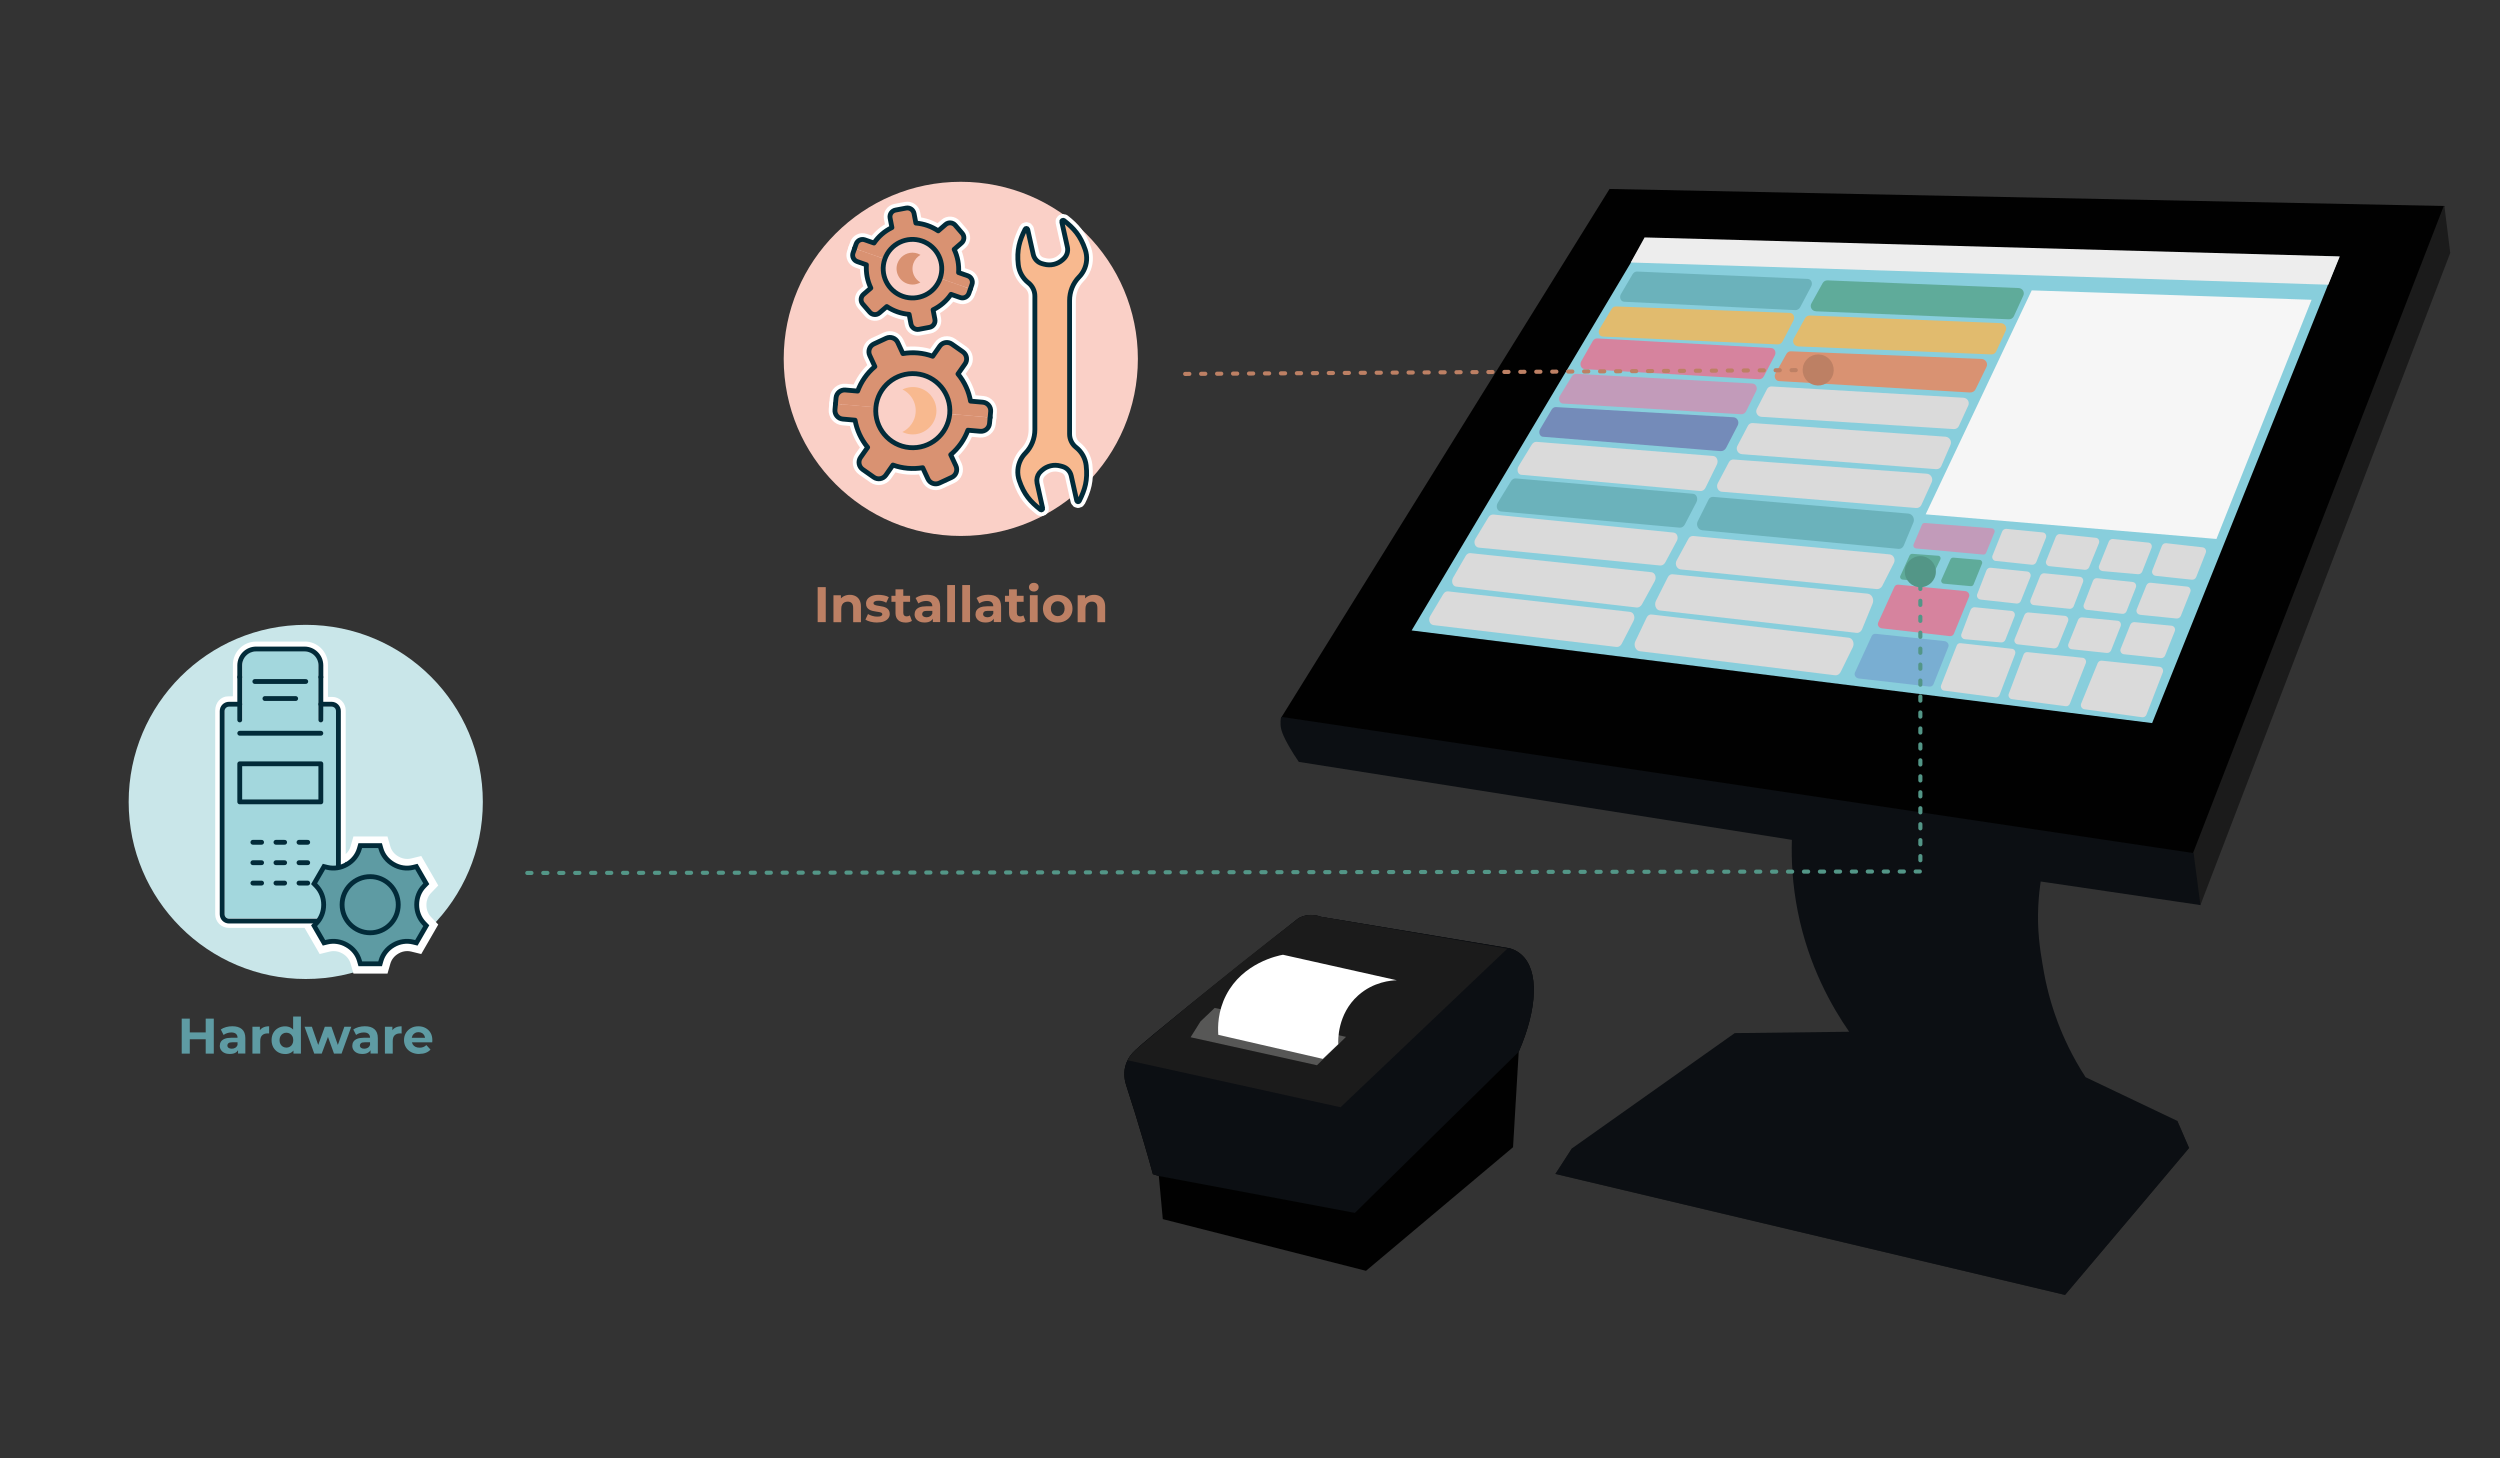<?xml version="1.0" encoding="UTF-8"?><svg id="Ebene_1" xmlns="http://www.w3.org/2000/svg" viewBox="0 0 600 350"><rect x="0" y="0" width="600" height="350" fill="#333333" stroke="none"/><defs><style>.cls-1,.cls-2,.cls-3,.cls-4,.cls-5,.cls-6{fill:none;}.cls-1,.cls-7,.cls-8,.cls-9,.cls-6,.cls-10{stroke:#022b39;stroke-width:1.16px;}.cls-1,.cls-3,.cls-10{stroke-miterlimit:10;}.cls-11{fill:#bd8064;}.cls-11,.cls-12,.cls-13,.cls-14,.cls-15,.cls-16,.cls-17,.cls-18,.cls-19,.cls-20,.cls-21,.cls-22,.cls-23,.cls-24,.cls-25,.cls-26,.cls-27,.cls-28,.cls-29,.cls-30,.cls-31,.cls-32,.cls-33,.cls-34{stroke-width:0px;}.cls-12{fill:#6bb2bb;}.cls-2{stroke:#bd8064;}.cls-2,.cls-7,.cls-8,.cls-4,.cls-9,.cls-5,.cls-6{stroke-linejoin:round;}.cls-2,.cls-7,.cls-8,.cls-4,.cls-9,.cls-5,.cls-6,.cls-10{stroke-linecap:round;}.cls-2,.cls-4{stroke-dasharray:0 0 1 2.83;stroke-width:.99px;}.cls-13{fill:#88cedc;}.cls-7,.cls-29{fill:#f8b98f;}.cls-14{fill:#f6f6f6;}.cls-15{fill:#5fab9a;}.cls-3,.cls-5{stroke:#fff;stroke-width:3px;}.cls-16{fill:#0c0f13;}.cls-17{fill:#79aed2;}.cls-18,.cls-8{fill:#d99272;}.cls-19{fill:#539687;}.cls-20,.cls-10{fill:#5e9ba3;}.cls-21{fill:#ededed;}.cls-22{fill:#010101;}.cls-23{fill:#748bb9;}.cls-24{fill:#a3d7dd;}.cls-25{fill:#e1bb6e;}.cls-4{stroke:#539687;}.cls-26{fill:#dadada;}.cls-27{fill:#575756;}.cls-28{fill:#d6839e;}.cls-30{fill:#1b1b1b;}.cls-31{fill:#fff;}.cls-9,.cls-32{fill:#fad0c7;}.cls-33{fill:#c9e6e9;}.cls-34{fill:#c29bba;}</style></defs><circle class="cls-33" cx="73.38" cy="192.46" r="42.5"/><path class="cls-24" d="M85.68,232.51l-.46-1.59c-.37-1.27-1.24-2.35-2.45-3.05-.87-.51-1.79-.76-2.71-.76-.4,0-.81.05-1.19.15l-1.61.4-3.23-5.6.49-.5h-19.62c-1.17,0-2.12-.95-2.12-2.12v-48.91c0-1.29.84-2.27,1.96-2.27l2.3-.03v-8.69c0-2.43,1.99-4.41,4.43-4.41h11.7c2.44,0,4.43,1.98,4.43,4.41v8.87h2.13c1.17,0,2.12.95,2.12,2.12v36.45c.31-.11.61-.25.9-.42,1.25-.72,2.12-1.8,2.49-3.07l.46-1.59h6.46l.46,1.59c.37,1.27,1.24,2.36,2.45,3.05.87.51,1.79.76,2.71.76.4,0,.8-.05,1.19-.14l1.61-.4,3.23,5.59-1.15,1.19c-.92.96-1.42,2.24-1.42,3.62,0,1.46.5,2.75,1.42,3.71l1.15,1.19-3.23,5.6-1.61-.4c-.39-.1-.79-.14-1.19-.14-.92,0-1.84.25-2.67.73-1.25.72-2.12,1.8-2.49,3.07l-.46,1.59h-6.46Z"/><path class="cls-31" d="M73.16,156.25c1.82,0,3.29,1.47,3.29,3.28v13.14c0,.37.3.66.66.66s.45-.24.45-.6l-.06-3.19h2.21c.55,0,.99.44.99.98v37.86c.91-.09,1.79-.38,2.6-.85,0,0,.01,0,.02-.01,0,0,.01,0,.02-.01,1.43-.82,2.51-2.13,2.96-3.72l.22-.77h4.76l.22.77c.46,1.58,1.54,2.9,2.97,3.72.02,0,.03.02.05.03.99.57,2.1.88,3.22.88.49,0,.98-.06,1.47-.18l.78-.19,2.38,4.12-.56.58c-1.14,1.18-1.74,2.77-1.74,4.41,0,.02,0,.04,0,.06,0,1.65.59,3.24,1.74,4.43l.56.58-2.38,4.12-.78-.19c-.48-.12-.97-.18-1.46-.18-1.13,0-2.24.31-3.24.89,0,0-.01,0-.02.01,0,0-.01,0-.02.01-1.43.82-2.51,2.13-2.96,3.72l-.22.77h-4.76l-.22-.77c-.46-1.58-1.54-2.9-2.97-3.72-.02,0-.03-.02-.05-.03-.99-.57-2.1-.88-3.22-.88-.49,0-.98.06-1.47.18l-.78.19-2.38-4.12.56-.58c.36-.37.66-.79.91-1.23h-22.01c-.55,0-.99-.44-.99-.99v-48.91c0-.54.28-1.13.82-1.13l2.37-.03.06,3.32c0,.36-.05.41.32.41s.68-.05.68-.41v-13.14c0-1.81,1.48-3.28,3.29-3.28h11.7M73.16,153.98h-11.7c-3.07,0-5.56,2.49-5.56,5.55v7.58l-1.19.02c-1.7,0-3.06,1.49-3.06,3.4v48.91c0,1.79,1.46,3.25,3.26,3.25h18.19l.39.68,2.38,4.12.85,1.48,1.66-.41.78-.19c.3-.07.61-.11.92-.11.72,0,1.44.2,2.08.57l.07.04c.94.54,1.62,1.39,1.91,2.38l.22.77.47,1.64h8.17l.47-1.64.22-.77c.29-.99.96-1.83,1.91-2.38l.05-.03h.01s0-.01,0-.01c.63-.37,1.36-.57,2.08-.57.31,0,.62.04.92.11l.78.19,1.66.41.85-1.48,2.38-4.12.85-1.48-1.18-1.23-.56-.58c-.71-.74-1.1-1.75-1.1-2.85v-.09c0-1.06.39-2.07,1.1-2.81l.56-.58,1.18-1.23-.85-1.48-2.38-4.12-.85-1.48-1.66.41-.78.19c-.3.07-.61.11-.92.11-.72,0-1.44-.2-2.08-.57l-.07-.04c-.95-.54-1.63-1.39-1.91-2.38l-.22-.77-.47-1.64h-8.17l-.47,1.64-.22.77c-.2.7-.6,1.33-1.16,1.83v-34.48c0-1.79-1.46-3.25-3.26-3.25h-1v-7.74c0-3.06-2.5-5.55-5.56-5.55h0Z"/><path class="cls-6" d="M77,169.01h2.58c.91,0,1.64.73,1.64,1.64v48.77c0,.91-.74,1.64-1.64,1.64h-24.62c-.91,0-1.64-.73-1.64-1.64v-48.77c0-.91.74-1.64,1.64-1.64h2.58"/><rect class="cls-6" x="57.54" y="183.31" width="19.46" height="9.14"/><line class="cls-6" x1="57.54" y1="175.98" x2="77" y2="175.98"/><path class="cls-6" d="M57.54,162.5v-2.81c0-2.17,1.76-3.93,3.93-3.93h11.61c2.17,0,3.93,1.76,3.93,3.93v2.81"/><line class="cls-6" x1="77" y1="162.5" x2="77" y2="172.79"/><line class="cls-6" x1="57.54" y1="172.79" x2="57.54" y2="162.5"/><line class="cls-6" x1="61.16" y1="163.56" x2="73.38" y2="163.56"/><line class="cls-6" x1="63.58" y1="167.65" x2="70.96" y2="167.65"/><line class="cls-6" x1="60.69" y1="202.15" x2="62.78" y2="202.15"/><line class="cls-6" x1="66.23" y1="202.15" x2="68.31" y2="202.15"/><line class="cls-6" x1="71.76" y1="202.15" x2="73.85" y2="202.15"/><line class="cls-6" x1="60.69" y1="207.05" x2="62.78" y2="207.05"/><line class="cls-6" x1="66.23" y1="207.05" x2="68.31" y2="207.05"/><line class="cls-6" x1="71.76" y1="207.05" x2="73.85" y2="207.05"/><line class="cls-6" x1="60.69" y1="211.94" x2="62.78" y2="211.94"/><line class="cls-6" x1="66.23" y1="211.94" x2="68.31" y2="211.94"/><line class="cls-6" x1="71.76" y1="211.94" x2="73.85" y2="211.94"/><path class="cls-10" d="M101.75,212.68l.56-.58-2.38-4.12-.78.19c-1.59.39-3.27.12-4.69-.7-.02,0-.03-.02-.05-.03-1.43-.82-2.51-2.13-2.97-3.72l-.22-.77h-4.76l-.22.77c-.46,1.58-1.54,2.9-2.96,3.72h-.02s-.01.02-.02.02c-1.42.83-3.1,1.1-4.7.71l-.78-.19-2.38,4.12.56.58c1.14,1.19,1.74,2.78,1.74,4.43v.06c0,1.64-.6,3.23-1.74,4.41l-.56.58,2.38,4.12.78-.19c1.59-.39,3.27-.12,4.69.7.02,0,.03.02.05.03,1.43.82,2.51,2.13,2.97,3.72l.22.77h4.76l.22-.77c.46-1.58,1.54-2.9,2.96-3.72,0,0,.01,0,.02-.01s.01,0,.02-.01c1.42-.83,3.1-1.1,4.7-.71l.78.19,2.38-4.12-.56-.58c-1.14-1.19-1.74-2.78-1.74-4.43,0-.02,0-.04,0-.06,0-1.64.6-3.23,1.74-4.41Z"/><path class="cls-1" d="M95.58,217.13c0,3.72-3.02,6.74-6.74,6.74s-6.74-3.02-6.74-6.74,3.02-6.74,6.74-6.74,6.74,3.02,6.74,6.74Z"/><path class="cls-22" d="M586.67,49.44c-66.79-1.36-133.59-2.73-200.38-4.09-26.28,42.31-52.56,84.62-78.84,126.94,73.12,11.07,146.24,22.14,219.36,33.21,19.96-52.02,39.91-104.04,59.87-156.05Z"/><polygon class="cls-13" points="338.79 151.31 516.51 173.54 561.41 61.65 394.57 57.73 338.79 151.31"/><path class="cls-15" d="M435.81,74.71l46.31,1.92c.52.02,1-.27,1.21-.74l2.27-4.95c.38-.82-.2-1.77-1.11-1.81l-45.88-1.84c-.48-.02-.93.23-1.17.65l-2.7,4.87c-.46.83.11,1.85,1.06,1.89Z"/><path class="cls-25" d="M431.58,83.14l46.31,1.92c.52.02,1-.27,1.21-.74l2.27-4.95c.38-.82-.2-1.77-1.11-1.81l-45.88-1.84c-.48-.02-.93.23-1.17.65l-2.7,4.87c-.46.83.11,1.85,1.06,1.89Z"/><path class="cls-18" d="M426.95,91.46l45.83,2.74c.57.03,1.11-.27,1.36-.78l2.61-5.33c.44-.89-.2-1.91-1.2-1.95l-45.74-1.83c-.43-.02-.85.23-1.07.63l-2.63,4.68c-.45.79.01,1.79.85,1.84Z"/><path class="cls-28" d="M380.35,88.6l41.8,2.42c.47.03.94-.26,1.18-.73l2.6-4.93c.44-.83,0-1.78-.83-1.83l-41.75-2.31c-.44-.02-.86.23-1.1.65l-2.75,4.83c-.47.82-.01,1.84.84,1.89Z"/><path class="cls-25" d="M384.66,80.78l41.97,1.88c.49.02.96-.27,1.21-.75l2.59-5c.43-.83-.03-1.78-.88-1.81l-41.7-1.55c-.42-.02-.84.23-1.09.64l-2.85,4.74c-.49.81-.08,1.8.75,1.84Z"/><path class="cls-12" d="M389.77,72.42l41.11,2.01c.47.02.94-.27,1.19-.74l2.61-4.94c.44-.83,0-1.77-.82-1.81l-40.96-1.77c-.42-.02-.84.23-1.08.64l-2.79,4.76c-.47.81-.06,1.81.76,1.85Z"/><path class="cls-34" d="M375.15,96.86l42.73,2.56c.49.03.96-.26,1.19-.72l2.42-4.87c.4-.81-.09-1.75-.94-1.79l-42.21-2.32c-.43-.02-.86.22-1.11.62l-2.87,4.68c-.49.8-.06,1.8.8,1.86Z"/><path class="cls-23" d="M370.29,104.82l42.64,3.45c.54.04,1.06-.26,1.33-.77l2.78-5.37c.46-.9-.08-1.94-1.03-1.99l-42.59-2.44c-.4-.02-.8.22-1.03.62l-2.75,4.65c-.47.79-.11,1.79.66,1.86Z"/><path class="cls-26" d="M422.73,100.04l46.16,2.94c.53.03,1.01-.25,1.23-.72l2.27-4.95c.38-.83-.22-1.8-1.15-1.85l-46.03-2.71c-.47-.03-.91.22-1.12.63l-2.46,4.77c-.42.81.18,1.83,1.11,1.89Z"/><path class="cls-26" d="M418.03,109l46.64,3.6c.54.04,1.03-.25,1.24-.74l2.22-5.12c.37-.85-.26-1.86-1.2-1.93l-46.29-3.28c-.47-.03-.91.21-1.13.63l-2.55,4.87c-.43.83.15,1.89,1.07,1.96Z"/><path class="cls-26" d="M413.25,118.02l46.61,3.9c.55.05,1.06-.26,1.29-.77l2.46-5.42c.41-.9-.2-1.97-1.16-2.04l-46.39-3.41c-.46-.03-.9.22-1.13.66l-2.67,5.05c-.45.86.08,1.96.99,2.04Z"/><path class="cls-12" d="M408.49,127.26l47.14,4.47c.55.05,1.05-.26,1.27-.79l2.32-5.56c.39-.93-.25-2.04-1.22-2.12l-46.83-4.01c-.47-.04-.91.22-1.13.67l-2.6,5.21c-.44.89.12,2.04,1.05,2.12Z"/><path class="cls-12" d="M360.19,122.75l42.93,3.89c.49.04.98-.26,1.24-.77l2.78-5.34c.46-.89.04-1.95-.81-2.02l-42.54-3.69c-.44-.04-.89.22-1.16.67l-3.16,5.17c-.54.88-.15,2.01.72,2.09Z"/><path class="cls-26" d="M365.12,113.95l42.95,3.9c.5.05,1-.27,1.26-.8l2.72-5.55c.45-.92-.02-2-.9-2.07l-42.39-3.39c-.42-.03-.86.22-1.14.67l-3.15,5.16c-.54.88-.19,2.02.65,2.09Z"/><path class="cls-26" d="M403.36,136.66l47.05,4.72c.54.05,1.07-.25,1.33-.76l2.78-5.46c.47-.92-.07-2.02-1.03-2.11l-47.09-4.41c-.48-.04-.94.21-1.18.67l-2.84,5.22c-.48.88.06,2.03.99,2.13Z"/><path class="cls-26" d="M398.35,146.51l47.22,5.38c.56.06,1.09-.28,1.33-.87l2.53-6.18c.42-1.03-.2-2.26-1.19-2.36l-46.81-4.66c-.46-.05-.91.23-1.15.72l-2.85,5.65c-.49.96,0,2.22.91,2.32Z"/><path class="cls-26" d="M393.52,156.29l46.91,5.78c.53.07,1.06-.25,1.33-.81l2.9-5.89c.49-.99-.02-2.21-.97-2.32l-47.31-5.57c-.49-.06-.94.22-1.18.73l-2.73,5.73c-.46.96.11,2.23,1.05,2.35Z"/><path class="cls-26" d="M354.91,131.43l43.52,4.29c.48.05.96-.24,1.23-.73l2.78-5.18c.46-.86.05-1.91-.78-1.99l-43.23-4.33c-.46-.05-.92.21-1.2.66l-3.13,5.17c-.53.88-.09,2.02.82,2.11Z"/><path class="cls-26" d="M349.48,140.79l43.29,5.01c.51.06,1.02-.25,1.31-.77l3.05-5.55c.51-.93.09-2.06-.81-2.15l-43.42-4.58c-.44-.05-.88.21-1.14.67l-3.02,5.23c-.51.89-.11,2.04.73,2.14Z"/><path class="cls-26" d="M343.99,150.02l43.95,5.25c.5.06,1.01-.24,1.28-.77l2.84-5.51c.47-.92.02-2.04-.86-2.14l-43.65-4.92c-.45-.05-.9.2-1.17.66l-3.13,5.25c-.53.89-.13,2.07.75,2.17Z"/><path class="cls-26" d="M517.37,138.2l8.67.93c.44.05.88-.22,1.05-.64l2.28-5.78c.25-.62-.11-1.28-.75-1.35l-8.72-.99c-.45-.05-.88.21-1.05.65l-2.29,5.87c-.23.59.18,1.24.81,1.31Z"/><path class="cls-34" d="M459.84,131.63l16.14,1.47c.3.03.58-.14.69-.42l2-4.9c.18-.44-.13-.94-.61-.98l-16.1-1.29c-.3-.02-.58.15-.69.42l-2,4.7c-.19.44.1.94.58.98Z"/><path class="cls-28" d="M451.63,150.8l16.29,1.87c.44.05.85-.17,1.01-.56l3.64-8.89c.24-.6-.24-1.3-.94-1.36l-16-1.54c-.42-.04-.81.17-.97.53l-3.89,8.55c-.28.61.17,1.33.87,1.41Z"/><path class="cls-26" d="M500.26,170.22l13.86,1.92c.44.06.87-.19,1.03-.62l3.92-10.15c.24-.62-.16-1.29-.81-1.36l-13.83-1.45c-.42-.04-.82.2-.99.6l-3.96,9.7c-.24.59.14,1.27.77,1.36Z"/><path class="cls-26" d="M504.59,137.06l8.53.75c.43.04.86-.23,1.02-.64l2.22-5.64c.24-.6-.11-1.24-.72-1.3l-8.5-.87c-.44-.05-.87.22-1.04.64l-2.32,5.77c-.23.58.17,1.21.8,1.27Z"/><path class="cls-26" d="M491.85,135.88l8.51.87c.44.04.87-.22,1.04-.63l2.33-5.72c.25-.62-.1-1.26-.72-1.33l-8.58-.89c-.44-.05-.86.22-1.04.65l-2.31,5.77c-.23.58.16,1.21.78,1.28Z"/><path class="cls-26" d="M478.99,134.62l8.66.92c.45.05.9-.22,1.06-.64l2.3-5.79c.25-.62-.12-1.27-.76-1.33l-8.7-.85c-.44-.04-.87.22-1.04.65l-2.31,5.77c-.23.58.16,1.22.78,1.29Z"/><path class="cls-26" d="M513.61,147.55l8.73.89c.45.05.89-.22,1.06-.64l2.27-5.7c.24-.61-.12-1.25-.76-1.32l-8.73-.92c-.45-.05-.88.21-1.05.64l-2.32,5.75c-.23.58.17,1.22.81,1.28Z"/><path class="cls-26" d="M500.89,146.36l8.45.96c.44.05.87-.21,1.03-.62l2.23-5.69c.24-.61-.12-1.26-.75-1.33l-8.53-.92c-.44-.05-.85.21-1.01.64l-2.2,5.7c-.22.57.17,1.21.78,1.27Z"/><path class="cls-26" d="M488.1,145.22l8.56.89c.44.05.88-.22,1.04-.64l2.21-5.73c.24-.61-.13-1.25-.75-1.31l-8.51-.84c-.43-.04-.85.22-1.02.64l-2.3,5.71c-.23.58.15,1.22.77,1.28Z"/><path class="cls-26" d="M475.32,143.9l8.63.95c.45.05.89-.21,1.06-.63l2.28-5.72c.25-.62-.13-1.27-.77-1.34l-8.75-.9c-.45-.05-.87.22-1.03.64l-2.21,5.72c-.22.57.18,1.2.8,1.27Z"/><path class="cls-26" d="M509.74,157.02l8.81.93c.46.05.91-.22,1.08-.64l2.31-5.8c.25-.62-.13-1.27-.78-1.34l-8.85-.86c-.45-.04-.88.22-1.05.65l-2.31,5.77c-.23.58.17,1.22.8,1.29Z"/><path class="cls-26" d="M497.16,155.81l8.46.9c.44.05.88-.22,1.05-.64l2.28-5.77c.24-.62-.12-1.26-.74-1.32l-8.48-.81c-.43-.04-.84.22-1.01.64l-2.3,5.72c-.23.58.14,1.21.75,1.28Z"/><path class="cls-26" d="M484.3,154.65l8.6.96c.45.05.9-.22,1.07-.64l2.35-5.83c.25-.63-.12-1.28-.77-1.34l-8.68-.81c-.44-.04-.86.22-1.03.65l-2.32,5.73c-.23.58.15,1.21.76,1.28Z"/><path class="cls-26" d="M471.59,153.42l8.67.76c.44.04.87-.22,1.03-.63l2.2-5.62c.24-.61-.12-1.25-.75-1.31l-8.75-.88c-.46-.05-.88.22-1.05.65l-2.2,5.77c-.22.58.2,1.2.85,1.26Z"/><path class="cls-26" d="M482.84,167.79l12.95,1.7c.41.05.81-.19.97-.58l3.82-9.71c.24-.61-.13-1.26-.74-1.33l-13.25-1.36c-.41-.04-.79.2-.94.6l-3.55,9.41c-.21.56.16,1.2.75,1.27Z"/><path class="cls-26" d="M466.56,165.74l12.41,1.63c.39.05.78-.2.93-.6l3.71-9.74c.23-.6-.11-1.24-.68-1.31l-12.42-1.36c-.39-.04-.76.2-.91.6l-3.72,9.48c-.23.58.11,1.22.68,1.3Z"/><path class="cls-17" d="M446.12,162.84l16.9,1.94c.45.05.86-.18,1.02-.57l3.57-8.97c.24-.6-.26-1.31-.97-1.38l-16.43-1.74c-.44-.05-.84.16-1.01.53l-4.01,8.74c-.29.63.19,1.37.93,1.45Z"/><path class="cls-15" d="M466.49,140.08l6.48.6c.3.03.58-.14.69-.42l2.02-4.97c.17-.42-.11-.88-.56-.92l-6.32-.54c-.29-.02-.56.14-.68.4l-2.19,4.92c-.18.41.1.88.56.92Z"/><path class="cls-15" d="M456.58,139.1l6.03.55c.28.03.56-.14.68-.4l2.37-4.93c.21-.44-.03-.91-.48-.94l-6.21-.46c-.28-.02-.55.15-.68.42l-2.21,4.88c-.18.39.08.83.49.87Z"/><polygon class="cls-21" points="394.7 56.98 561.55 61.54 558.78 68.33 391.38 63 394.7 56.98"/><polygon class="cls-14" points="462.16 123.44 531.95 129.35 554.78 71.95 487.61 69.69 462.16 123.44"/><path class="cls-30" d="M495.61,310.78c-40.77-9.68-81.54-19.36-122.32-29.04,1.32-2.04,2.64-4.09,3.97-6.13,38.38,9.63,76.76,19.26,115.14,28.89,10.05-11.83,20.11-23.66,30.16-35.49.94,2.17,1.88,4.33,2.82,6.5-9.92,11.76-19.85,23.51-29.77,35.27Z"/><path class="cls-30" d="M527.66,217.11c.15.04.29.07.44.11l59.96-156.52c-.47-3.74-.93-7.49-1.4-11.23-.05,0-.1-.02-.16-.03-20.06,51.77-40.11,103.53-60.17,155.3.44,4.12.89,8.25,1.33,12.37Z"/><path class="cls-16" d="M528.1,217.22c-12.78-1.89-25.56-3.78-38.34-5.66-.2,1.39-.45,3.39-.57,5.81-.3,6.01.44,10.56.98,13.82.47,2.86,1.32,7.83,3.65,14.03,1.36,3.62,3.45,8.27,6.72,13.31,7.34,3.5,14.68,6.99,22.02,10.49.94,2.17,1.88,4.33,2.82,6.5-3.79,4.52-7.6,9.03-11.41,13.56-6.12,7.26-12.24,14.5-18.36,21.71-40.77-9.68-81.54-19.36-122.32-29.04,1.32-2.04,2.64-4.09,3.97-6.13,13.02-9.22,26.05-18.44,39.07-27.67,9.16-.11,18.31-.22,27.47-.33-4.13-5.95-9.7-15.69-12.32-28.77-1.31-6.56-1.58-12.45-1.43-17.28l-118.33-18.71c-.85-1.23-1.52-2.31-1.99-3.11-2.02-3.41-2.32-4.71-2.39-5.75-.05-.71.01-1.29.07-1.66.06-.09.11-.19.17-.28,72.96,10.9,145.93,21.79,218.89,32.69.54,4.15,1.09,8.31,1.63,12.46Z"/><path class="cls-22" d="M327.85,305c-16.26-4.14-32.52-8.27-48.78-12.41-.32-3.45-.63-6.89-.95-10.34-.23-.07-.47-.14-.71-.22-.24-.08-.48-.15-.72-.23-.67-2.43-1.36-4.88-2.09-7.35-1.4-4.78-2.84-9.43-4.32-13.96-.36-1.12-.68-2.77-.22-4.57.49-1.9,1.67-3.18,2.5-3.96,2.79-2.63,18.01-14.99,39.08-31.58.48-.26,1.31-.64,2.41-.75,1.33-.13,2.39.19,2.93.4,15.15,2.53,30.3,5.06,45.44,7.58,1.12.35,1.98.86,2.64,1.44,4.41,3.78,3.92,13.12-.57,23.38-.45,7.63-.9,15.27-1.36,22.9-11.77,9.89-23.53,19.78-35.3,29.67Z"/><path class="cls-16" d="M278.13,282.24c-.23-.07-.47-.14-.71-.22-.24-.08-.48-.15-.72-.23-.67-2.43-1.36-4.88-2.09-7.35-1.4-4.78-2.84-9.43-4.32-13.96-.36-1.12-.68-2.77-.22-4.57.49-1.9,1.67-3.18,2.5-3.96,2.79-2.63,18.01-14.99,39.08-31.58.48-.26,1.31-.64,2.41-.75,1.33-.13,2.39.19,2.93.4,15.15,2.53,30.3,5.06,45.44,7.58,1.12.35,1.98.86,2.64,1.44,4.41,3.78,3.92,13.12-.57,23.38-13.11,12.89-26.22,25.78-39.33,38.67-15.68-2.95-31.37-5.9-47.05-8.85Z"/><path class="cls-30" d="M270.62,254.46c.14-.27.31-.56.51-.86.48-.7.99-1.24,1.45-1.65,3.58-3.04,7.21-6.08,10.89-9.12,9.47-7.83,18.88-15.31,28.19-22.46.48-.26,1.31-.64,2.41-.75,1.33-.13,2.39.19,2.93.4,14.92,2.56,29.84,5.11,44.75,7.67-13.34,12.68-26.68,25.36-40.02,38.05-17.04-3.76-34.08-7.52-51.11-11.28Z"/><path class="cls-27" d="M323.05,248.85c-2.33,2.27-4.65,4.54-6.98,6.81-10.11-2.24-20.22-4.48-30.33-6.72.79-1.27,1.59-2.53,2.38-3.8,1.14-1.08,2.27-2.16,3.41-3.24,10.51,2.32,21.02,4.63,31.52,6.95Z"/><path class="cls-31" d="M317.47,254.13c-8.36-1.92-16.72-3.85-25.08-5.77-.14-1.92-.13-5.66,1.9-9.57,4.01-7.74,12.44-9.44,13.62-9.65,9.11,2.04,18.21,4.08,27.32,6.12-1.26.04-5.57.32-9.29,3.66-5,4.49-4.8,10.81-4.76,11.68-1.24,1.18-2.47,2.36-3.71,3.53Z"/><path class="cls-2" d="M284.44,89.74c50.7-.31,101.41-.63,152.11-.94"/><circle class="cls-11" cx="436.36" cy="88.8" r="3.73" transform="translate(108.88 390.54) rotate(-54.16)"/><path class="cls-4" d="M126.55,209.51c111.45-.12,222.89-.23,334.34-.35,0-24.05,0-48.1-.01-72.14"/><path class="cls-19" d="M464.61,137.2c0-2.06-1.67-3.73-3.73-3.73s-3.73,1.67-3.73,3.73c0,2.06,1.67,3.73,3.73,3.73,2.06,0,3.73-1.67,3.73-3.73Z"/><path class="cls-20" d="M45.55,252.87h-1.94v-8.4h1.94v8.4ZM49.51,249.42h-4.1v-1.64h4.1v1.64ZM49.37,244.47h1.94v8.4h-1.94v-8.4Z"/><path class="cls-20" d="M55.17,252.96c-.5,0-.94-.09-1.3-.26s-.64-.41-.83-.7-.29-.63-.29-1,.09-.72.28-1.01.49-.51.89-.68c.41-.16.94-.25,1.6-.25h1.72v1.09h-1.51c-.44,0-.74.07-.91.22-.16.14-.25.32-.25.54,0,.24.09.43.28.57s.45.21.77.21.59-.07.84-.22c.25-.15.43-.37.54-.65l.29.86c-.14.42-.38.73-.74.95-.36.22-.82.32-1.39.32ZM57.13,252.87v-1.26l-.12-.28v-2.26c0-.4-.12-.71-.37-.94-.24-.22-.62-.34-1.12-.34-.34,0-.68.05-1.01.16-.33.11-.61.25-.85.44l-.67-1.31c.35-.25.78-.44,1.27-.58.5-.14,1-.2,1.51-.2.98,0,1.75.23,2.29.7.54.46.82,1.19.82,2.17v3.68h-1.75Z"/><path class="cls-20" d="M60.58,252.87v-6.46h1.79v1.82l-.25-.53c.19-.46.5-.8.92-1.04.42-.24.94-.35,1.55-.35v1.73c-.08,0-.15-.01-.22-.02s-.13,0-.2,0c-.51,0-.93.15-1.24.44s-.47.75-.47,1.36v3.05h-1.87Z"/><path class="cls-20" d="M68.41,252.96c-.61,0-1.16-.14-1.64-.41-.49-.28-.87-.66-1.16-1.16-.28-.5-.43-1.08-.43-1.75s.14-1.27.43-1.76c.28-.5.67-.88,1.16-1.15.49-.27,1.04-.41,1.64-.41.54,0,1.02.12,1.43.36.41.24.72.6.95,1.09.22.49.34,1.11.34,1.87s-.11,1.37-.32,1.87c-.22.49-.53.86-.93,1.1-.4.24-.89.36-1.46.36ZM68.74,251.43c.3,0,.58-.07.83-.22.25-.14.45-.35.59-.62.15-.27.22-.59.22-.95s-.07-.7-.22-.96c-.15-.26-.35-.47-.59-.61-.25-.14-.52-.22-.83-.22s-.59.07-.84.22c-.25.14-.45.35-.59.61-.15.26-.22.58-.22.96s.07.69.22.95c.15.27.35.47.59.62.25.14.53.22.84.22ZM70.43,252.87v-1.32l.04-1.92-.12-1.91v-3.76h1.87v8.9h-1.79Z"/><path class="cls-20" d="M75.42,252.87l-2.33-6.46h1.76l1.93,5.56h-.84l2.02-5.56h1.58l1.96,5.56h-.84l1.99-5.56h1.66l-2.34,6.46h-1.81l-1.72-4.76h.55l-1.78,4.76h-1.8Z"/><path class="cls-20" d="M86.97,252.96c-.5,0-.94-.09-1.3-.26s-.64-.41-.83-.7-.29-.63-.29-1,.09-.72.28-1.01.49-.51.89-.68c.41-.16.94-.25,1.6-.25h1.72v1.09h-1.51c-.44,0-.74.07-.91.22-.16.14-.25.32-.25.54,0,.24.09.43.28.57s.45.21.77.21.59-.07.84-.22c.25-.15.43-.37.54-.65l.29.86c-.14.42-.38.73-.74.95-.36.22-.82.32-1.39.32ZM88.93,252.87v-1.26l-.12-.28v-2.26c0-.4-.12-.71-.37-.94-.24-.22-.62-.34-1.12-.34-.34,0-.68.05-1.01.16-.33.11-.61.25-.85.44l-.67-1.31c.35-.25.78-.44,1.27-.58.5-.14,1-.2,1.51-.2.98,0,1.75.23,2.29.7.54.46.82,1.19.82,2.17v3.68h-1.75Z"/><path class="cls-20" d="M92.38,252.87v-6.46h1.79v1.82l-.25-.53c.19-.46.5-.8.92-1.04.42-.24.94-.35,1.55-.35v1.73c-.08,0-.15-.01-.22-.02s-.13,0-.2,0c-.51,0-.93.15-1.24.44s-.47.75-.47,1.36v3.05h-1.87Z"/><path class="cls-20" d="M100.65,252.96c-.74,0-1.38-.14-1.94-.43s-.99-.68-1.29-1.18-.46-1.07-.46-1.71.15-1.22.45-1.72.71-.89,1.23-1.18,1.11-.43,1.76-.43,1.2.13,1.71.4c.51.27.91.65,1.21,1.15.3.5.44,1.1.44,1.79,0,.07,0,.15-.01.25,0,.09-.02.18-.02.26h-5.24v-1.09h4.26l-.72.32c0-.34-.07-.63-.2-.88-.14-.25-.32-.44-.56-.58-.24-.14-.52-.21-.84-.21s-.6.07-.85.21c-.24.14-.43.34-.57.59-.14.25-.2.55-.2.89v.29c0,.35.08.66.23.93.16.27.38.47.66.61.28.14.62.21,1,.21.34,0,.65-.05.91-.16.26-.1.5-.26.71-.47l1,1.08c-.3.34-.67.59-1.12.77-.45.18-.96.27-1.55.27Z"/><path class="cls-11" d="M196.24,149.31v-8.4h1.94v8.4h-1.94Z"/><path class="cls-11" d="M203.96,142.76c.51,0,.97.1,1.37.31.4.2.72.52.95.94.23.42.35.96.35,1.61v3.7h-1.87v-3.41c0-.52-.11-.9-.34-1.15s-.55-.37-.97-.37c-.3,0-.56.06-.8.19s-.42.31-.55.57c-.13.26-.2.58-.2.98v3.19h-1.87v-6.46h1.79v1.79l-.34-.54c.23-.43.56-.76,1-1,.43-.23.92-.35,1.48-.35Z"/><path class="cls-11" d="M210.5,149.41c-.55,0-1.08-.07-1.59-.2-.51-.13-.91-.3-1.21-.5l.62-1.34c.3.18.65.33,1.05.45.4.12.8.17,1.19.17.43,0,.74-.05.92-.16.18-.1.27-.25.27-.43,0-.15-.07-.27-.21-.34s-.33-.13-.56-.17-.49-.08-.76-.12-.55-.09-.83-.16c-.28-.07-.54-.17-.77-.31-.23-.14-.42-.32-.56-.55-.14-.23-.21-.53-.21-.9,0-.41.12-.77.35-1.08.24-.31.58-.56,1.03-.74.45-.18.98-.27,1.61-.27.44,0,.89.05,1.34.14.46.1.84.24,1.14.42l-.62,1.33c-.31-.18-.63-.31-.94-.38-.32-.07-.62-.1-.92-.1-.42,0-.72.06-.91.17-.19.11-.29.26-.29.43,0,.16.07.28.21.36.14.08.33.14.56.19.23.05.49.09.76.13.28.04.55.09.83.16.28.07.53.17.76.31.23.13.41.31.56.54.14.23.22.53.22.89,0,.4-.12.75-.36,1.06-.24.31-.59.55-1.04.73-.45.18-1,.26-1.65.26Z"/><path class="cls-11" d="M213.94,144.44v-1.44h4.48v1.44h-4.48ZM217.34,149.41c-.76,0-1.35-.19-1.78-.58-.42-.39-.64-.97-.64-1.73v-5.66h1.87v5.64c0,.27.07.48.22.63.14.15.34.22.59.22.3,0,.55-.08.76-.24l.5,1.32c-.19.14-.42.24-.69.31-.27.07-.55.1-.83.1Z"/><path class="cls-11" d="M221.92,149.41c-.5,0-.94-.09-1.3-.26s-.64-.41-.83-.7-.29-.63-.29-1,.09-.72.28-1.01.49-.51.89-.68c.41-.16.94-.25,1.6-.25h1.72v1.09h-1.51c-.44,0-.74.07-.91.22-.16.14-.25.32-.25.54,0,.24.09.43.28.57s.45.21.77.21.59-.07.84-.22c.25-.15.43-.37.54-.65l.29.86c-.14.42-.38.73-.74.95-.36.22-.82.32-1.39.32ZM223.88,149.31v-1.26l-.12-.28v-2.26c0-.4-.12-.71-.37-.94-.24-.22-.62-.34-1.12-.34-.34,0-.68.05-1.01.16-.33.11-.61.25-.85.44l-.67-1.31c.35-.25.78-.44,1.27-.58.5-.14,1-.2,1.51-.2.98,0,1.75.23,2.29.7.54.46.82,1.19.82,2.17v3.68h-1.75Z"/><path class="cls-11" d="M227.33,149.31v-8.9h1.87v8.9h-1.87Z"/><path class="cls-11" d="M230.94,149.31v-8.9h1.87v8.9h-1.87Z"/><path class="cls-11" d="M236.54,149.41c-.5,0-.94-.09-1.3-.26s-.64-.41-.83-.7-.29-.63-.29-1,.09-.72.28-1.01.49-.51.89-.68c.41-.16.94-.25,1.6-.25h1.72v1.09h-1.51c-.44,0-.74.07-.91.22-.16.14-.25.32-.25.54,0,.24.09.43.28.57s.45.21.77.21.59-.07.84-.22c.25-.15.43-.37.54-.65l.29.86c-.14.42-.38.73-.74.95-.36.22-.82.32-1.39.32ZM238.51,149.31v-1.26l-.12-.28v-2.26c0-.4-.12-.71-.37-.94-.24-.22-.62-.34-1.12-.34-.34,0-.68.05-1.01.16-.33.11-.61.25-.85.44l-.67-1.31c.35-.25.78-.44,1.27-.58.5-.14,1-.2,1.51-.2.98,0,1.75.23,2.29.7.54.46.82,1.19.82,2.17v3.68h-1.75Z"/><path class="cls-11" d="M241.19,144.44v-1.44h4.48v1.44h-4.48ZM244.59,149.41c-.76,0-1.35-.19-1.78-.58-.42-.39-.64-.97-.64-1.73v-5.66h1.87v5.64c0,.27.07.48.22.63.14.15.34.22.59.22.3,0,.55-.08.76-.24l.5,1.32c-.19.14-.42.24-.69.31-.27.07-.55.1-.83.1Z"/><path class="cls-11" d="M248.11,141.96c-.34,0-.62-.1-.84-.3-.22-.2-.32-.45-.32-.74s.11-.54.32-.74c.22-.2.5-.3.84-.3s.62.09.84.28c.22.19.32.43.32.73,0,.31-.11.57-.32.77s-.49.31-.85.31ZM247.17,149.31v-6.46h1.87v6.46h-1.87Z"/><path class="cls-11" d="M253.86,149.41c-.69,0-1.3-.14-1.83-.43-.53-.29-.95-.68-1.26-1.18-.31-.5-.46-1.07-.46-1.71s.15-1.22.46-1.72c.31-.5.73-.89,1.26-1.18.53-.28,1.14-.43,1.83-.43s1.29.14,1.82.43c.54.28.96.67,1.26,1.17.3.5.46,1.07.46,1.73s-.15,1.21-.46,1.71c-.3.5-.72.89-1.26,1.18-.54.29-1.14.43-1.82.43ZM253.86,147.87c.31,0,.59-.07.84-.22.25-.14.44-.35.59-.62.14-.27.22-.59.22-.95s-.07-.7-.22-.96c-.14-.26-.34-.47-.59-.61-.25-.14-.53-.22-.84-.22s-.59.07-.84.22c-.25.14-.45.35-.59.61-.15.26-.22.58-.22.96s.07.69.22.95c.15.27.35.47.59.62.25.14.53.22.84.22Z"/><path class="cls-11" d="M262.57,142.76c.51,0,.97.1,1.37.31.4.2.72.52.95.94.23.42.35.96.35,1.61v3.7h-1.87v-3.41c0-.52-.11-.9-.34-1.15s-.55-.37-.97-.37c-.3,0-.56.06-.8.19s-.42.31-.55.57c-.13.26-.2.58-.2.98v3.19h-1.87v-6.46h1.79v1.79l-.34-.54c.23-.43.56-.76,1-1,.43-.23.92-.35,1.48-.35Z"/><circle class="cls-32" cx="230.59" cy="86.13" r="42.5"/><path class="cls-5" d="M200.52,96.91l-.13,1.43c-.1,1.14.74,2.14,1.88,2.24l2.95.26c.41,2.32,1.41,4.57,3.02,6.52l-1.7,2.42c-.66.93-.43,2.22.5,2.88l2.68,1.88c.93.66,2.22.43,2.88-.5l1.7-2.43c2.29.82,4.75,1.04,7.15.64l1.25,2.69c.48,1.04,1.71,1.48,2.75,1l2.97-1.38c1.04-.48,1.48-1.71,1-2.75l-1.25-2.68c1.93-1.63,3.31-3.67,4.13-5.88l2.95.26c1.14.1,2.14-.74,2.24-1.88l.13-1.43"/><path class="cls-5" d="M200.52,96.91l.13-1.43c.1-1.14,1.11-1.98,2.24-1.88l2.95.26c.82-2.21,2.19-4.25,4.13-5.88l-1.24-2.68c-.48-1.04-.03-2.26,1-2.75l2.97-1.38c1.04-.48,2.26-.03,2.75,1l1.25,2.69c2.4-.41,4.86-.19,7.15.64l1.7-2.43c.66-.93,1.95-1.16,2.88-.5l2.68,1.88c.93.66,1.16,1.95.5,2.88l-1.7,2.42c1.61,1.94,2.61,4.2,3.02,6.52l2.95.26c1.14.1,1.98,1.11,1.88,2.24l-.13,1.43"/><path class="cls-5" d="M227.93,99.35c-.44,4.89-4.75,8.5-9.65,8.07-4.89-.44-8.5-4.75-8.07-9.65.44-4.89,4.75-8.5,9.65-8.07,4.89.44,8.5,4.75,8.07,9.65Z"/><path class="cls-3" d="M223.43,94.92c-.97-1.16-2.34-1.88-3.86-2.01-.17-.02-.34-.02-.51-.02-.88,0-1.72.21-2.47.58.71.35,1.34.83,1.86,1.46.97,1.16,1.44,2.64,1.3,4.15-.18,2.03-1.45,3.74-3.18,4.6.62.3,1.29.5,1.99.56.17.02.34.02.51.02,2.91,0,5.39-2.28,5.65-5.18.13-1.51-.33-2.99-1.3-4.15Z"/><path class="cls-5" d="M205.1,59.63l-.37,1.07c-.3.85.15,1.78,1,2.08l2.21.77c-.13,1.86.2,3.78,1.06,5.58l-1.77,1.53c-.68.59-.76,1.62-.17,2.31l1.69,1.96c.59.68,1.62.76,2.31.17l1.77-1.53c1.6,1.07,3.44,1.72,5.36,1.87l.44,2.3c.17.89,1.02,1.47,1.91,1.3l2.54-.48c.89-.17,1.47-1.02,1.3-1.91l-.44-2.3c1.8-.88,3.25-2.17,4.3-3.71l2.21.77c.85.3,1.78-.15,2.08-1l.37-1.07"/><path class="cls-5" d="M205.1,59.63l.37-1.07c.3-.85,1.23-1.3,2.08-1l2.21.77c1.05-1.54,2.5-2.84,4.3-3.71l-.44-2.29c-.17-.89.41-1.74,1.3-1.91l2.54-.48c.89-.17,1.74.41,1.91,1.3l.44,2.3c1.92.15,3.76.8,5.36,1.87l1.77-1.53c.68-.59,1.72-.51,2.31.17l1.69,1.96c.59.68.51,1.72-.17,2.3l-1.77,1.53c.86,1.8,1.19,3.72,1.06,5.58l2.21.77c.85.3,1.3,1.23,1,2.08l-.37,1.07"/><path class="cls-5" d="M225.64,66.8c-1.28,3.67-5.29,5.6-8.96,4.32-3.67-1.28-5.6-5.29-4.32-8.95,1.28-3.67,5.29-5.6,8.95-4.32,3.67,1.28,5.6,5.29,4.32,8.96Z"/><path class="cls-3" d="M219.38,66.14c-.44-.92-.5-1.96-.17-2.92.31-.89.93-1.6,1.71-2.05-.21-.12-.43-.22-.66-.31-.41-.14-.83-.22-1.26-.22-1.62,0-3.07,1.03-3.61,2.57-.34.96-.28,2,.17,2.92.44.92,1.22,1.61,2.18,1.95.41.14.83.22,1.26.22.69,0,1.33-.19,1.9-.52-.66-.38-1.18-.95-1.52-1.64Z"/><path class="cls-5" d="M260.68,111.71c-.2-1.72-1.06-3.26-2.42-4.34h-.01c-.98-.78-1.55-1.95-1.55-3.19v-32.03c0-2.11.79-4.16,2.27-5.67.46-.46.84-1,1.14-1.59.78-1.55.9-3.31.35-4.95-1.15-3.4-2.72-5.13-5.11-7.01-.24-.19-.58.03-.52.32l1.34,6.02c.24,1.06-.12,2.16-.93,2.88l-.23.21c-1.21,1.08-2.88,1.47-4.45,1.04l-.45-.12c-1.07-.29-1.89-1.15-2.13-2.23l-1.33-5.97c-.07-.3-.47-.35-.61-.07-1.36,2.72-2.05,4.96-1.65,8.52.2,1.72,1.06,3.26,2.42,4.34h.01c.98.78,1.55,1.95,1.55,3.19v32.03c0,2.11-.79,4.16-2.27,5.67-.46.46-.84,1-1.14,1.59-.78,1.55-.9,3.31-.35,4.95,1.15,3.4,2.72,5.13,5.11,7.01.24.19.58-.03.52-.32l-1.34-6.02c-.04-.2-.06-.4-.06-.6,0-.07,0-.13,0-.2.04-.79.39-1.54,1-2.08l.23-.21c1.21-1.08,2.88-1.47,4.45-1.04l.45.12c.53.15,1.01.43,1.37.82.37.39.63.87.75,1.41l1.33,5.97c.07.3.47.35.61.07,1.36-2.72,2.05-4.96,1.65-8.52Z"/><path class="cls-8" d="M200.52,96.91l-.13,1.43c-.1,1.14.74,2.14,1.88,2.24l2.95.26c.41,2.32,1.41,4.57,3.02,6.52l-1.7,2.42c-.66.93-.43,2.22.5,2.88l2.68,1.88c.93.66,2.22.43,2.88-.5l1.7-2.43c2.29.82,4.75,1.04,7.15.64l1.25,2.69c.48,1.04,1.71,1.48,2.75,1l2.97-1.38c1.04-.48,1.48-1.71,1-2.75l-1.25-2.68c1.93-1.63,3.31-3.67,4.13-5.88l2.95.26c1.14.1,2.14-.74,2.24-1.88l.13-1.43"/><path class="cls-8" d="M200.52,96.91l.13-1.43c.1-1.14,1.11-1.98,2.24-1.88l2.95.26c.82-2.21,2.19-4.25,4.13-5.88l-1.24-2.68c-.48-1.04-.03-2.26,1-2.75l2.97-1.38c1.04-.48,2.26-.03,2.75,1l1.25,2.69c2.4-.41,4.86-.19,7.15.64l1.7-2.43c.66-.93,1.95-1.16,2.88-.5l2.68,1.88c.93.66,1.16,1.95.5,2.88l-1.7,2.42c1.61,1.94,2.61,4.2,3.02,6.52l2.95.26c1.14.1,1.98,1.11,1.88,2.24l-.13,1.43"/><path class="cls-9" d="M227.93,99.35c-.44,4.89-4.75,8.5-9.65,8.07-4.89-.44-8.5-4.75-8.07-9.65.44-4.89,4.75-8.5,9.65-8.07,4.89.44,8.5,4.75,8.07,9.65Z"/><path class="cls-29" d="M223.43,94.92c-.97-1.16-2.34-1.88-3.86-2.01-.17-.02-.34-.02-.51-.02-.88,0-1.72.21-2.47.58.71.35,1.34.83,1.86,1.46.97,1.16,1.44,2.64,1.3,4.15-.18,2.03-1.45,3.74-3.18,4.6.62.3,1.29.5,1.99.56.17.02.34.02.51.02,2.91,0,5.39-2.28,5.65-5.18.13-1.51-.33-2.99-1.3-4.15Z"/><path class="cls-8" d="M205.1,59.63l-.37,1.07c-.3.85.15,1.78,1,2.08l2.21.77c-.13,1.86.2,3.78,1.06,5.58l-1.77,1.53c-.68.59-.76,1.62-.17,2.31l1.69,1.96c.59.68,1.62.76,2.31.17l1.77-1.53c1.6,1.07,3.44,1.72,5.36,1.87l.44,2.3c.17.89,1.02,1.47,1.91,1.3l2.54-.48c.89-.17,1.47-1.02,1.3-1.91l-.44-2.3c1.8-.88,3.25-2.17,4.3-3.71l2.21.77c.85.3,1.78-.15,2.08-1l.37-1.07"/><path class="cls-8" d="M205.1,59.63l.37-1.07c.3-.85,1.23-1.3,2.08-1l2.21.77c1.05-1.54,2.5-2.84,4.3-3.71l-.44-2.29c-.17-.89.41-1.74,1.3-1.91l2.54-.48c.89-.17,1.74.41,1.91,1.3l.44,2.3c1.92.15,3.76.8,5.36,1.87l1.77-1.53c.68-.59,1.72-.51,2.31.17l1.69,1.96c.59.68.51,1.72-.17,2.3l-1.77,1.53c.86,1.8,1.19,3.72,1.06,5.58l2.21.77c.85.3,1.3,1.23,1,2.08l-.37,1.07"/><path class="cls-9" d="M225.64,66.8c-1.28,3.67-5.29,5.6-8.96,4.32-3.67-1.28-5.6-5.29-4.32-8.95,1.28-3.67,5.29-5.6,8.95-4.32,3.67,1.28,5.6,5.29,4.32,8.96Z"/><path class="cls-18" d="M219.38,66.14c-.44-.92-.5-1.96-.17-2.92.31-.89.93-1.6,1.71-2.05-.21-.12-.43-.22-.66-.31-.41-.14-.83-.22-1.26-.22-1.62,0-3.07,1.03-3.61,2.57-.34.96-.28,2,.17,2.92.44.92,1.22,1.61,2.18,1.95.41.14.83.22,1.26.22.69,0,1.33-.19,1.9-.52-.66-.38-1.18-.95-1.52-1.64Z"/><path class="cls-7" d="M260.68,111.71c-.2-1.72-1.06-3.26-2.42-4.34h-.01c-.98-.78-1.55-1.95-1.55-3.19v-32.03c0-2.11.79-4.16,2.27-5.67.46-.46.84-1,1.14-1.59.78-1.55.9-3.31.35-4.95-1.15-3.4-2.72-5.13-5.11-7.01-.24-.19-.58.03-.52.32l1.34,6.02c.24,1.06-.12,2.16-.93,2.88l-.23.21c-1.21,1.08-2.88,1.47-4.45,1.04l-.45-.12c-1.07-.29-1.89-1.15-2.13-2.23l-1.33-5.97c-.07-.3-.47-.35-.61-.07-1.36,2.72-2.05,4.96-1.65,8.52.2,1.72,1.06,3.26,2.42,4.34h.01c.98.78,1.55,1.95,1.55,3.19v32.03c0,2.11-.79,4.16-2.27,5.67-.46.46-.84,1-1.14,1.59-.78,1.55-.9,3.31-.35,4.95,1.15,3.4,2.72,5.13,5.11,7.01.24.19.58-.03.52-.32l-1.34-6.02c-.04-.2-.06-.4-.06-.6,0-.07,0-.13,0-.2.04-.79.39-1.54,1-2.08l.23-.21c1.21-1.08,2.88-1.47,4.45-1.04l.45.12c.53.15,1.01.43,1.37.82.37.39.63.87.75,1.41l1.33,5.97c.07.3.47.35.61.07,1.36-2.72,2.05-4.96,1.65-8.52Z"/></svg>